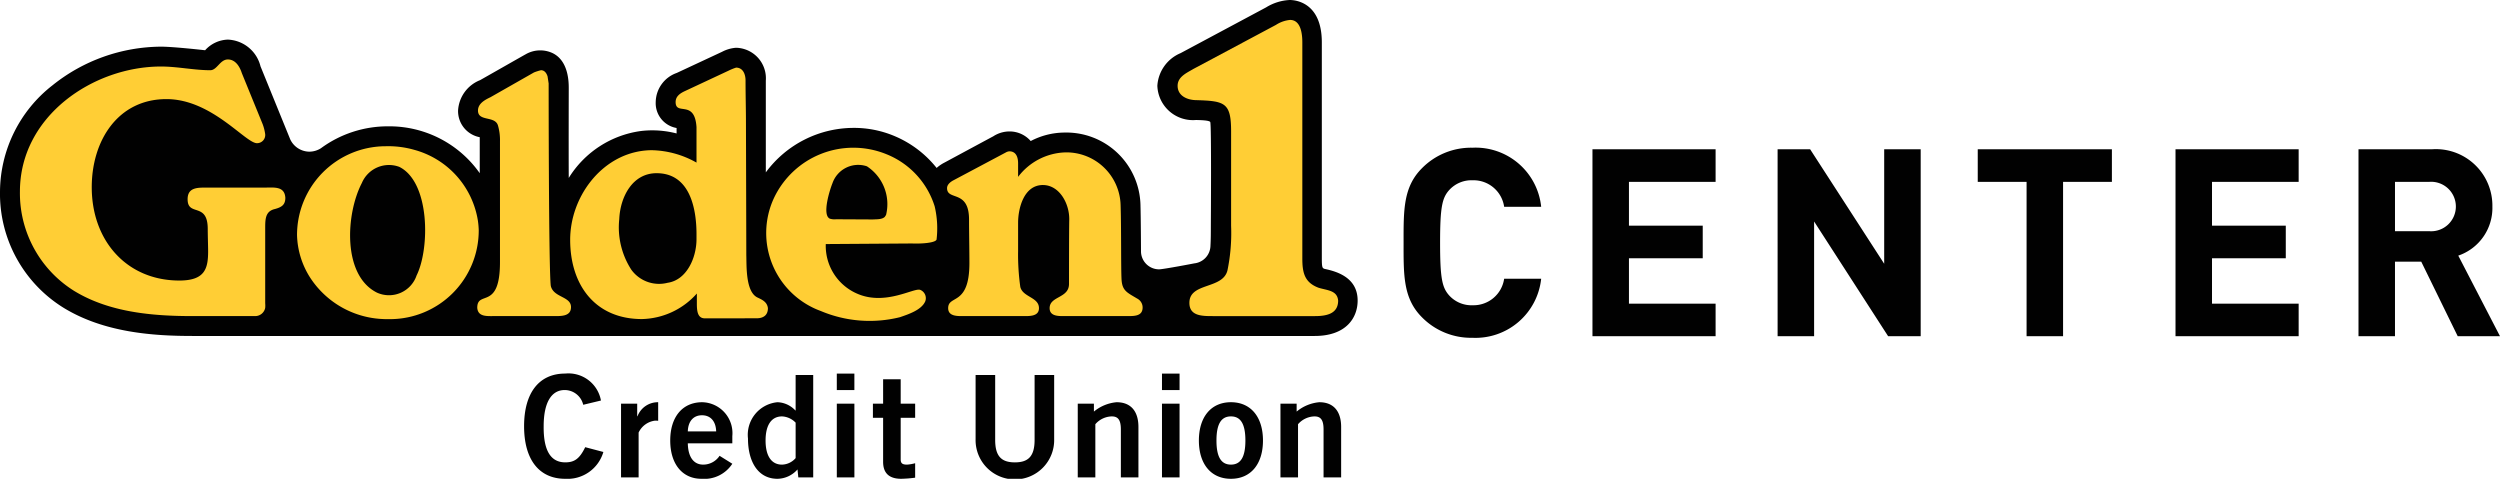 <svg xmlns="http://www.w3.org/2000/svg" width="182.598" height="34.971" viewBox="0 0 182.598 34.971"><path fill="#010101" d="M96.749 19.64c-.164-.061-.204-.086-.204-.789V3.094C96.545.15 94.59 0 94.199 0a3.6 3.6 0 0 0-1.722.538l-6.248 3.343a2.77 2.77 0 0 0-1.697 2.381 2.6 2.6 0 0 0 2.82 2.503c.235.007.948.011 1.043.144s.044 7.579.044 7.579c0 .524-.001 1-.028 1.463a1.32 1.32 0 0 1-1.172 1.284s-2.271.437-2.587.437a1.32 1.32 0 0 1-1.314-1.286s-.011-2.509-.039-3.432a5.417 5.417 0 0 0-5.553-5.272 5.36 5.36 0 0 0-2.463.62 2.04 2.04 0 0 0-1.566-.701 2.17 2.17 0 0 0-1.169.355c-.496.264-3.568 1.921-3.568 1.921a2.7 2.7 0 0 0-.57.39 7.77 7.77 0 0 0-3.121-2.348 7.6 7.6 0 0 0-2.928-.578 7.98 7.98 0 0 0-6.426 3.249V5.887a2.23 2.23 0 0 0-2.177-2.398 2.6 2.6 0 0 0-1.012.291l-3.32 1.549a2.29 2.29 0 0 0-1.533 2.126 1.84 1.84 0 0 0 1.525 1.894v.398a7.1 7.1 0 0 0-1.784-.227 7 7 0 0 0-.803.047 7.36 7.36 0 0 0-5.29 3.43c-.012-2.195 0-6.147 0-6.524 0-.378.026-2.047-1.22-2.612a2.13 2.13 0 0 0-1.93.106c-.374.207-2.272 1.291-3.324 1.886a2.54 2.54 0 0 0-1.61 2.225 1.94 1.94 0 0 0 1.583 1.943v2.629a8.07 8.07 0 0 0-6.688-3.423 8.23 8.23 0 0 0-4.913 1.602 1.6 1.6 0 0 1-.839.249 1.56 1.56 0 0 1-1.403-.903l-2.17-5.332a2.564 2.564 0 0 0-2.386-1.95 2.32 2.32 0 0 0-1.659.777s-2.318-.262-3.221-.262a12.78 12.78 0 0 0-7.918 2.816A9.92 9.92 0 0 0 0 14.001a9.8 9.8 0 0 0 4.66 8.49c2.977 1.818 6.592 2.048 9.409 2.048H96.02c2.315 0 3.141-1.34 3.141-2.586 0-1.712-1.573-2.136-2.412-2.313"/><path fill="#ffce35" d="M19.318 13.702h-4.145c-.708 0-1.47-.043-1.47.85 0 1.298 1.47.173 1.47 2.174 0 .488.028 1.223.028 1.628 0 1.27-.238 2.136-2.1 2.136-3.83 0-6.4-2.893-6.4-6.815 0-3.408 1.914-6.437 5.456-6.437 3.305 0 5.77 3.22 6.61 3.22a.597.597 0 0 0 .603-.651 3.3 3.3 0 0 0-.183-.731l-1.522-3.731c-.156-.487-.47-1.002-1.021-1.002-.578 0-.788.786-1.286.786-1.18 0-2.414-.271-3.595-.271-4.931 0-10.308 3.597-10.308 9.14a8.41 8.41 0 0 0 3.962 7.25c2.569 1.569 5.717 1.839 8.655 1.839h4.565a.745.745 0 0 0 .733-.597 2 2 0 0 0 0-.343v-5.45c0-.675 0-1.27.709-1.43.499-.136.762-.31.762-.823-.054-.867-.841-.742-1.523-.742m20.915 7.199c-.16-1.028-.16-14.806-.16-14.806l-.079-.516c-.074-.23-.215-.45-.484-.45a4 4 0 0 0-.507.161L35.82 7.102c-.4.19-.908.46-.908.973 0 .84 1.284.346 1.47 1.13a3.8 3.8 0 0 1 .136 1.11v8.83c0 3.57-1.66 2.012-1.66 3.337.054.677.722.604 1.283.604h4.28c.535 0 1.285.045 1.285-.659 0-.784-1.258-.686-1.472-1.526"/><path fill="#ffce35" d="M34.967 16.816a6 6 0 0 0-.064-.712 6.4 6.4 0 0 0-4.652-5.162 6.9 6.9 0 0 0-2.09-.261 6.483 6.483 0 0 0-6.466 6.492 6.05 6.05 0 0 0 .898 3.01A6.66 6.66 0 0 0 27.92 23.3q.29.016.58.01a6.485 6.485 0 0 0 6.467-6.493m-4.54 3.303a2.127 2.127 0 0 1-2.89 1.255c-2.54-1.26-2.283-5.75-1.108-8.007a2.15 2.15 0 0 1 2.735-1.18c2.252 1.117 2.237 5.968 1.263 7.932m24.884 1.603c-.857-.432-.776-2.286-.802-3.097 0-.784-.025-9.582-.025-9.582 0-1.163-.03-1.994-.03-3.16 0-.458-.185-.945-.693-.945a4 4 0 0 0-.536.217l-3.182 1.488c-.347.16-.696.377-.696.81 0 1.029 1.391-.22 1.525 1.83v2.592a6.9 6.9 0 0 0-3.236-.905 5 5 0 0 0-.636.037c-3.12.369-5.355 3.413-5.355 6.508 0 3.326 1.847 5.788 5.24 5.788a5.52 5.52 0 0 0 4.013-1.867v.759c0 .513.055 1.027.537 1.054h.375l3.475-.002c.506-.01.803-.252.803-.74-.056-.46-.429-.621-.777-.785m-4.439-4.258c0 1.38-.727 2.993-2.113 3.19a2.5 2.5 0 0 1-2.645-.952 5.7 5.7 0 0 1-.884-3.697c.071-1.622.962-3.356 2.726-3.356 2.407 0 2.916 2.515 2.916 4.463Zm17.398-2.387a6.04 6.04 0 0 0-3.538-3.82 6.41 6.41 0 0 0-8.223 3.25 6.06 6.06 0 0 0 3.444 8.209 9.17 9.17 0 0 0 5.783.449c.576-.2 1.576-.516 1.847-1.164a.655.655 0 0 0-.377-.833c-.456-.16-2.509 1.152-4.532.308a3.8 3.8 0 0 1-2.36-3.651l6.304-.043c.483.026 1.672-.011 1.788-.284a7 7 0 0 0-.137-2.421m-3.552.617c-.01.026-.076.114-.088.139-.203.209-.625.178-.864.195l-2.698-.014a1.15 1.15 0 0 1-.447-.04c-.616-.256.015-2.19.182-2.591a1.99 1.99 0 0 1 2.516-1.237 3.3 3.3 0 0 1 1.4 3.548m23.909 7.393c-.793 0-1.755.016-1.755-.969 0-1.51 2.45-.969 2.783-2.38a13.5 13.5 0 0 0 .264-3.248V9.597c0-2.102-.463-2.217-2.516-2.282-.662 0-1.391-.296-1.391-1.05 0-.658.66-.936 1.159-1.233l6.027-3.216a2.27 2.27 0 0 1 1.029-.36c.76 0 .894.95.894 1.64v15.756c0 1.02.13 1.773 1.19 2.167.63.196 1.36.181 1.426.937 0 .952-.827 1.132-1.69 1.132ZM77.748 11.132a3.96 3.96 0 0 1 4.101 3.864c.054 1.746.021 4.541.067 5.395.042.856.414.977 1.14 1.415a.73.73 0 0 1 .4.648c0 .621-.562.633-1.07.633h-4.762c-.427 0-.96-.039-.96-.58 0-.89 1.415-.713 1.415-1.767 0-.243 0-3.786.018-4.684.024-1.19-.723-2.542-1.926-2.542-1.39 0-1.81 1.704-1.81 2.758v2.06a17 17 0 0 0 .161 2.625c.186.758 1.363.74 1.363 1.55 0 .625-.722.58-1.203.58h-4.254c-.453 0-1.175.045-1.175-.58 0-.998 1.552-.127 1.552-3.293 0-.838-.027-2.337-.027-3.174 0-2.22-1.606-1.353-1.606-2.3 0-.272.27-.471.483-.58l3.813-2.027a.6.6 0 0 1 .252-.081c.504 0 .641.444.641.877v.99a4.5 4.5 0 0 1 3.387-1.786"/><path fill="#010101" d="M42.598 29.565a1.394 1.394 0 0 0-1.356-1.077c-.953 0-1.533.89-1.533 2.642-.02 1.75.497 2.64 1.574 2.64.642 0 1.036-.228 1.46-1.108l1.327.35a2.73 2.73 0 0 1-2.787 1.959c-1.906 0-3.004-1.398-3.004-3.841 0-2.446 1.098-3.845 3.004-3.845a2.41 2.41 0 0 1 2.61 1.969Zm2.762 5.303v-5.385h1.18v.92h.022a1.59 1.59 0 0 1 1.51-1.025v1.357a1.4 1.4 0 0 0-.227-.011 1.53 1.53 0 0 0-1.201.87v3.274Zm4.877-2.488c.021 1.12.518 1.555 1.118 1.555a1.43 1.43 0 0 0 1.202-.643l.931.58a2.44 2.44 0 0 1-2.257 1.098c-1.398 0-2.278-1.086-2.278-2.796 0-1.708.88-2.796 2.341-2.796a2.26 2.26 0 0 1 2.194 2.476v.526Zm2.071-.869c-.02-.746-.414-1.18-1.036-1.18-.621 0-1.014.434-1.035 1.18Zm7.088 3.357h-1.088l-.06-.58a1.99 1.99 0 0 1-1.462.683c-1.429 0-2.154-1.263-2.154-2.941a2.39 2.39 0 0 1 2.154-2.652 1.86 1.86 0 0 1 1.304.6h.022V27.39h1.284Zm-1.284-3.998a1.47 1.47 0 0 0-.995-.456c-.766 0-1.2.622-1.2 1.76 0 1.139.434 1.762 1.2 1.762a1.36 1.36 0 0 0 .995-.477Zm3.007-3.584h1.284v1.203h-1.284Zm1.285 7.581H61.12v-5.385h1.284Zm2.098-5.385V27.7h1.284v1.782h1.056v1.036h-1.056v3.045c0 .29.145.373.466.373a3 3 0 0 0 .59-.103v1.056a9 9 0 0 1-1.014.082c-.953 0-1.326-.476-1.326-1.243v-3.21h-.745v-1.036Zm11.064-2.092h1.429v4.681a2.87 2.87 0 1 1-5.738 0V27.39h1.43v4.744c0 1.211.477 1.637 1.439 1.637s1.44-.426 1.44-1.637Zm3.152 7.478v-5.385h1.18v.579a3 3 0 0 1 1.658-.684c1.077 0 1.594.705 1.594 1.803v3.687h-1.283v-3.501c0-.725-.228-.953-.664-.953a1.63 1.63 0 0 0-1.2.57v3.884Zm6.152-7.582h1.284v1.203H84.87Zm1.284 7.581H84.87v-5.385h1.284Zm3.752-5.489c1.46 0 2.34 1.088 2.34 2.797s-.88 2.796-2.34 2.796c-1.461 0-2.341-1.087-2.341-2.796s.88-2.797 2.34-2.797m0 1.036c-.714 0-1.056.559-1.056 1.761s.342 1.76 1.057 1.76 1.056-.559 1.056-1.76-.341-1.761-1.056-1.761m3.617 4.454v-5.385h1.182v.579a3 3 0 0 1 1.656-.684c1.077 0 1.595.705 1.595 1.803v3.687h-1.284v-3.501c0-.725-.228-.953-.664-.953a1.64 1.64 0 0 0-1.201.57v3.884Zm14.018-10.196a5.03 5.03 0 0 1-3.68-1.496c-1.382-1.38-1.344-3.087-1.344-5.445s-.037-4.065 1.344-5.446a5.03 5.03 0 0 1 3.68-1.496 4.813 4.813 0 0 1 5.025 4.315h-2.704a2.26 2.26 0 0 0-2.3-1.937 2.2 2.2 0 0 0-1.709.71c-.516.574-.67 1.227-.67 3.854s.153 3.28.67 3.854a2.2 2.2 0 0 0 1.709.71 2.26 2.26 0 0 0 2.3-1.938h2.704a4.825 4.825 0 0 1-5.025 4.315m8.771-.115V10.904h8.994v2.378h-6.329v3.202h5.389v2.378h-5.389v3.317h6.329v2.378zm21.596 0-5.407-8.38v8.38h-2.666V10.904h2.377l5.408 8.361v-8.361h2.666v13.653zm12.777-11.275v11.275h-2.665V13.282h-3.567v-2.378h9.798v2.378zm8.213 11.275V10.904h8.994v2.378h-6.329v3.202h5.389v2.378h-5.389v3.317h6.329v2.378zm20.612 0-2.664-5.446h-1.918v5.446h-2.665V10.904h5.35a4.126 4.126 0 0 1 4.429 4.18 3.68 3.68 0 0 1-2.492 3.587l3.048 5.886Zm-2.07-11.275h-2.512v3.605h2.512a1.807 1.807 0 1 0 0-3.605"/></svg>